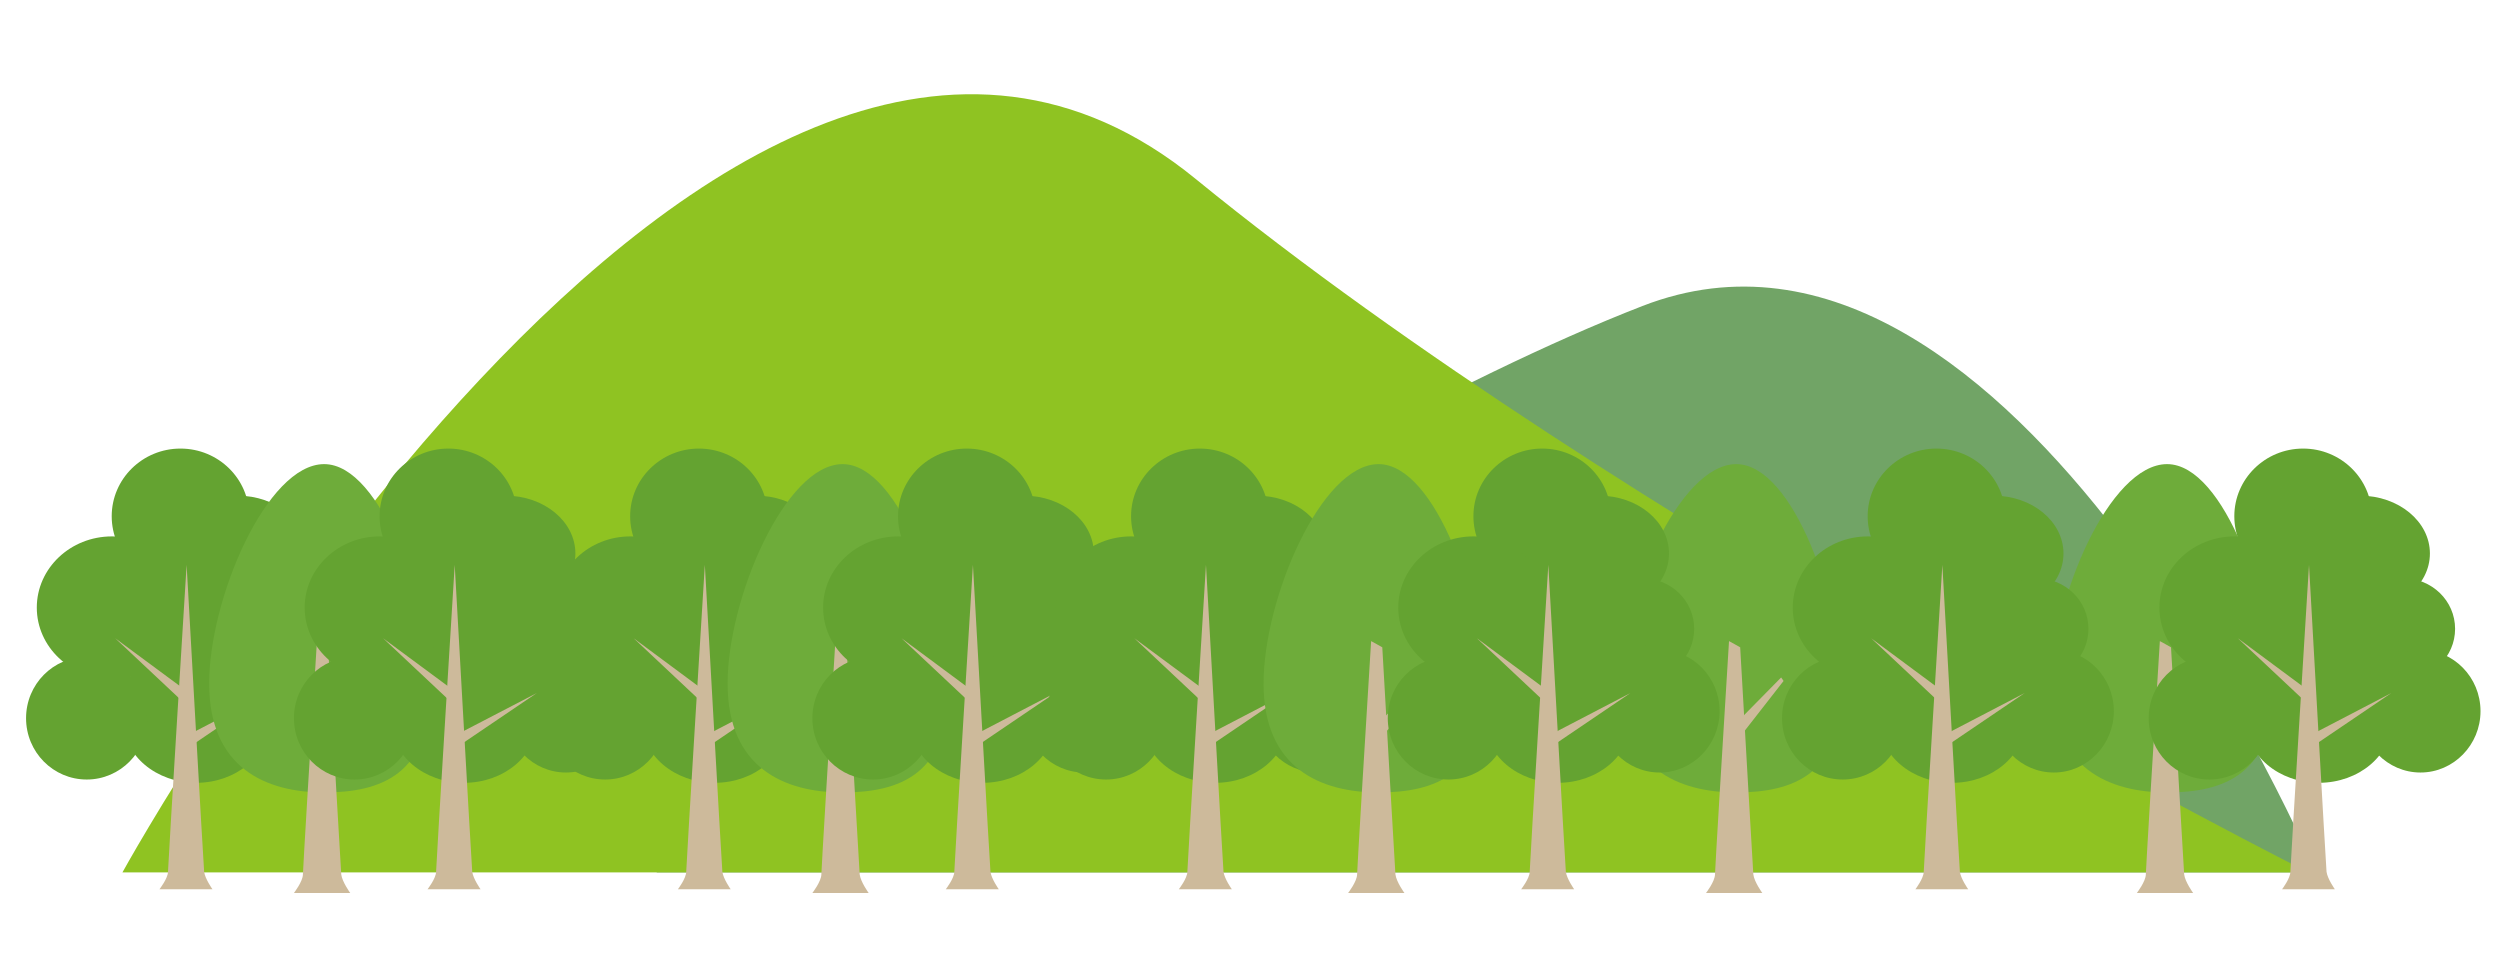 <?xml version="1.0" encoding="UTF-8"?>
<svg id="_レイヤー_1" data-name="レイヤー_1" xmlns="http://www.w3.org/2000/svg" width="1141.4" height="445" version="1.1" viewBox="0 0 1141.4 445">
  <!-- Generator: Adobe Illustrator 29.8.2, SVG Export Plug-In . SVG Version: 2.1.1 Build 3)  -->
  <defs>
    <style>
      .st0 {
        fill: #cdba9b;
      }

      .st1 {
        fill: #64a331;
      }

      .st2 {
        fill: #8fc322;
      }

      .st3 {
        fill: #71a466;
      }

      .st4 {
        fill: #6eac3a;
      }
    </style>
  </defs>
  <path class="st3" d="M1057.4,398.3H299.7s280.2-192.6,450.2-258.6,307.5,258.6,307.5,258.6Z"/>
  <path class="st2" d="M55.9,398.3h998s-313.9-158.2-508-316.6C327.9-96.4,55.9,398.3,55.9,398.3Z"/>
  <g>
    <g>
      <path class="st1" d="M113.8,235.7c0,17.1-14.1,30.9-31.4,30.9s-31.4-13.8-31.4-30.9,14.1-30.9,31.4-30.9,31.4,13.8,31.4,30.9Z"/>
      <ellipse class="st1" cx="51.1" cy="277.4" rx="34.3" ry="32.5"/>
      <path class="st1" d="M140.4,252.7c0,14.6-14.3,26.4-31.9,26.4s-31.9-11.8-31.9-26.4,14.3-26.4,31.9-26.4,31.9,11.8,31.9,26.4Z"/>
      <path class="st1" d="M151.9,287.1c0,12.8-10.6,23.1-23.8,23.1s-23.8-10.3-23.8-23.1,10.6-23.1,23.8-23.1,23.8,10.3,23.8,23.1Z"/>
      <path class="st1" d="M122.8,329.4c0,15.4-14.9,28-33.2,28s-33.2-12.5-33.2-28,14.9-28,33.2-28,33.2,12.5,33.2,28Z"/>
      <path class="st1" d="M163.4,324.7c0,15.4-12.3,28-27.4,28s-27.4-12.5-27.4-28,12.3-28,27.4-28,27.4,12.5,27.4,28Z"/>
      <path class="st1" d="M129.7,292.5c0,14.6-13.6,26.4-30.3,26.4s-30.3-11.8-30.3-26.4,13.6-26.4,30.3-26.4,30.3,11.8,30.3,26.4Z"/>
      <path class="st1" d="M67.3,327.9c0,15.4-12.4,28-27.7,28s-27.7-12.5-27.7-28,12.4-28,27.7-28,27.7,12.5,27.7,28Z"/>
      <path class="st1" d="M101.7,312.8c0,9.8-9.6,17.7-21.4,17.7s-21.4-7.9-21.4-17.7,9.6-17.7,21.4-17.7,21.4,7.9,21.4,17.7Z"/>
    </g>
    <g>
      <path class="st0" d="M72.8,406s3.9-5,3.9-8,8.5-140.1,8.5-140.1c0,0,7.7,137.3,8,140.1.4,3.2,3.8,8,3.8,8h-24.1Z"/>
      <polygon class="st0" points="86.8 335.1 122.7 316.4 89.3 339.1 86.8 335.1"/>
      <polygon class="st0" points="82.1 319.1 52.6 291.4 85.2 315.5 82.1 319.1"/>
    </g>
  </g>
  <g>
    <path class="st4" d="M196.3,314.7c0,38.7-22.1,47.1-48.3,47.1s-52.5-10.9-52.5-49.7,26.3-100.2,52.5-100.2,48.3,64,48.3,102.7Z"/>
    <path class="st0" d="M149.9,295.6c-1.7-1-3.4-1.9-5.2-2.9-2.7,43.3-6.4,104.5-6.4,106.5,0,3.2-4.1,8.5-4.1,8.5h25.7s-3.7-5.1-4.1-8.5c-.2-1.9-3.5-60.5-6-103.7Z"/>
    <path class="st0" d="M149.5,328.5c.7,1.8,1.4,3.7,2,5.6,7.3-9.3,8.4-10.8,18.1-23.2-.4-.5-.7-1.1-1.1-1.6-5.1,5.2-11.7,11.9-19,19.3Z"/>
  </g>
  <g>
    <g>
      <path class="st1" d="M236.1,235.7c0,17.1-14.1,30.9-31.4,30.9s-31.4-13.8-31.4-30.9,14.1-30.9,31.4-30.9,31.4,13.8,31.4,30.9Z"/>
      <ellipse class="st1" cx="173.4" cy="277.4" rx="34.3" ry="32.5"/>
      <path class="st1" d="M262.7,252.7c0,14.6-14.3,26.4-31.9,26.4s-31.9-11.8-31.9-26.4,14.3-26.4,31.9-26.4,31.9,11.8,31.9,26.4Z"/>
      <path class="st1" d="M274.2,287.1c0,12.8-10.6,23.1-23.8,23.1s-23.8-10.3-23.8-23.1,10.6-23.1,23.8-23.1,23.8,10.3,23.8,23.1Z"/>
      <path class="st1" d="M245.1,329.4c0,15.4-14.9,28-33.2,28s-33.2-12.5-33.2-28,14.9-28,33.2-28,33.2,12.5,33.2,28Z"/>
      <path class="st1" d="M285.8,324.7c0,15.4-12.3,28-27.4,28s-27.4-12.5-27.4-28,12.3-28,27.4-28,27.4,12.5,27.4,28Z"/>
      <path class="st1" d="M252,292.5c0,14.6-13.6,26.4-30.3,26.4s-30.3-11.8-30.3-26.4,13.6-26.4,30.3-26.4,30.3,11.8,30.3,26.4Z"/>
      <path class="st1" d="M189.6,327.9c0,15.4-12.4,28-27.7,28s-27.7-12.5-27.7-28,12.4-28,27.7-28,27.7,12.5,27.7,28Z"/>
      <path class="st1" d="M224,312.8c0,9.8-9.6,17.7-21.4,17.7s-21.4-7.9-21.4-17.7,9.6-17.7,21.4-17.7,21.4,7.9,21.4,17.7Z"/>
    </g>
    <g>
      <path class="st0" d="M195.2,406s3.9-5,3.9-8,8.5-140.1,8.5-140.1c0,0,7.7,137.3,8,140.1.4,3.2,3.8,8,3.8,8h-24.1Z"/>
      <polygon class="st0" points="209.1 335.1 245.1 316.4 211.6 339.1 209.1 335.1"/>
      <polygon class="st0" points="204.4 319.1 174.9 291.4 207.5 315.5 204.4 319.1"/>
    </g>
  </g>
  <g>
    <g>
      <path class="st1" d="M350.5,235.7c0,17.1-14.1,30.9-31.4,30.9s-31.4-13.8-31.4-30.9,14.1-30.9,31.4-30.9,31.4,13.8,31.4,30.9Z"/>
      <ellipse class="st1" cx="287.8" cy="277.4" rx="34.3" ry="32.5"/>
      <path class="st1" d="M377.1,252.7c0,14.6-14.3,26.4-31.9,26.4s-31.9-11.8-31.9-26.4,14.3-26.4,31.9-26.4,31.9,11.8,31.9,26.4Z"/>
      <path class="st1" d="M388.5,287.1c0,12.8-10.6,23.1-23.8,23.1s-23.8-10.3-23.8-23.1,10.6-23.1,23.8-23.1,23.8,10.3,23.8,23.1Z"/>
      <path class="st1" d="M359.5,329.4c0,15.4-14.9,28-33.2,28s-33.2-12.5-33.2-28,14.9-28,33.2-28,33.2,12.5,33.2,28Z"/>
      <path class="st1" d="M400.1,324.7c0,15.4-12.3,28-27.4,28s-27.4-12.5-27.4-28,12.3-28,27.4-28,27.4,12.5,27.4,28Z"/>
      <path class="st1" d="M366.3,292.5c0,14.6-13.6,26.4-30.3,26.4s-30.3-11.8-30.3-26.4,13.6-26.4,30.3-26.4,30.3,11.8,30.3,26.4Z"/>
      <path class="st1" d="M304,327.9c0,15.4-12.4,28-27.7,28s-27.7-12.5-27.7-28,12.4-28,27.7-28,27.7,12.5,27.7,28Z"/>
      <path class="st1" d="M338.4,312.8c0,9.8-9.6,17.7-21.4,17.7s-21.4-7.9-21.4-17.7,9.6-17.7,21.4-17.7,21.4,7.9,21.4,17.7Z"/>
    </g>
    <g>
      <path class="st0" d="M309.5,406s3.8-5,3.8-8,8.5-140.1,8.5-140.1c0,0,7.7,137.3,8,140.1.4,3.2,3.8,8,3.8,8h-24.1Z"/>
      <polygon class="st0" points="323.5 335.1 359.4 316.4 325.9 339.1 323.5 335.1"/>
      <polygon class="st0" points="318.8 319.1 289.3 291.4 321.8 315.5 318.8 319.1"/>
    </g>
  </g>
  <g>
    <path class="st4" d="M433,314.7c0,38.7-22.1,47.1-48.3,47.1s-52.5-10.9-52.5-49.7,26.3-100.2,52.5-100.2,48.3,64,48.3,102.7Z"/>
    <path class="st0" d="M386.6,295.6c-1.7-1-3.4-1.9-5.2-2.9-2.7,43.3-6.4,104.5-6.4,106.5,0,3.2-4.1,8.5-4.1,8.5h25.7s-3.7-5.1-4.1-8.5c-.2-1.9-3.5-60.5-6-103.7Z"/>
    <path class="st0" d="M386.2,328.5c.7,1.8,1.4,3.7,2,5.6,7.3-9.3,8.4-10.8,18.1-23.2-.4-.5-.7-1.1-1.1-1.6-5.1,5.2-11.7,11.9-19,19.3Z"/>
  </g>
  <g>
    <g>
      <path class="st1" d="M472.8,235.7c0,17.1-14.1,30.9-31.4,30.9s-31.4-13.8-31.4-30.9,14.1-30.9,31.4-30.9,31.4,13.8,31.4,30.9Z"/>
      <ellipse class="st1" cx="410.1" cy="277.4" rx="34.3" ry="32.5"/>
      <path class="st1" d="M499.4,252.7c0,14.6-14.3,26.4-31.9,26.4s-31.9-11.8-31.9-26.4,14.3-26.4,31.9-26.4,31.9,11.8,31.9,26.4Z"/>
      <path class="st1" d="M510.8,287.1c0,12.8-10.6,23.1-23.8,23.1s-23.8-10.3-23.8-23.1,10.6-23.1,23.8-23.1,23.8,10.3,23.8,23.1Z"/>
      <path class="st1" d="M481.8,329.4c0,15.4-14.9,28-33.2,28s-33.2-12.5-33.2-28,14.9-28,33.2-28,33.2,12.5,33.2,28Z"/>
      <path class="st1" d="M522.4,324.7c0,15.4-12.3,28-27.4,28s-27.4-12.5-27.4-28,12.3-28,27.4-28,27.4,12.5,27.4,28Z"/>
      <path class="st1" d="M488.6,292.5c0,14.6-13.6,26.4-30.3,26.4s-30.3-11.8-30.3-26.4,13.6-26.4,30.3-26.4,30.3,11.8,30.3,26.4Z"/>
      <path class="st1" d="M426.3,327.9c0,15.4-12.4,28-27.7,28s-27.7-12.5-27.7-28,12.4-28,27.7-28,27.7,12.5,27.7,28Z"/>
      <path class="st1" d="M460.7,312.8c0,9.8-9.6,17.7-21.4,17.7s-21.4-7.9-21.4-17.7,9.6-17.7,21.4-17.7,21.4,7.9,21.4,17.7Z"/>
    </g>
    <g>
      <path class="st0" d="M431.8,406s3.9-5,3.9-8,8.5-140.1,8.5-140.1c0,0,7.7,137.3,8,140.1.4,3.2,3.8,8,3.8,8h-24.1Z"/>
      <polygon class="st0" points="445.8 335.1 481.7 316.4 448.2 339.1 445.8 335.1"/>
      <polygon class="st0" points="441.1 319.1 411.6 291.4 444.1 315.5 441.1 319.1"/>
    </g>
  </g>
  <g>
    <g>
      <path class="st1" d="M579.2,235.7c0,17.1-14.1,30.9-31.4,30.9s-31.4-13.8-31.4-30.9,14.1-30.9,31.4-30.9,31.4,13.8,31.4,30.9Z"/>
      <ellipse class="st1" cx="516.4" cy="277.4" rx="34.3" ry="32.5"/>
      <path class="st1" d="M605.7,252.7c0,14.6-14.3,26.4-31.9,26.4s-31.9-11.8-31.9-26.4,14.3-26.4,31.9-26.4,31.9,11.8,31.9,26.4Z"/>
      <path class="st1" d="M617.2,287.1c0,12.8-10.6,23.1-23.8,23.1s-23.8-10.3-23.8-23.1,10.6-23.1,23.8-23.1,23.8,10.3,23.8,23.1Z"/>
      <path class="st1" d="M588.1,329.4c0,15.4-14.9,28-33.2,28s-33.2-12.5-33.2-28,14.9-28,33.2-28,33.2,12.5,33.2,28Z"/>
      <path class="st1" d="M628.8,324.7c0,15.4-12.3,28-27.4,28s-27.4-12.5-27.4-28,12.3-28,27.4-28,27.4,12.5,27.4,28Z"/>
      <path class="st1" d="M595,292.5c0,14.6-13.6,26.4-30.3,26.4s-30.3-11.8-30.3-26.4,13.6-26.4,30.3-26.4,30.3,11.8,30.3,26.4Z"/>
      <path class="st1" d="M532.7,327.9c0,15.4-12.4,28-27.7,28s-27.7-12.5-27.7-28,12.4-28,27.7-28,27.7,12.5,27.7,28Z"/>
      <path class="st1" d="M567,312.8c0,9.8-9.6,17.7-21.4,17.7s-21.4-7.9-21.4-17.7,9.6-17.7,21.4-17.7,21.4,7.9,21.4,17.7Z"/>
    </g>
    <g>
      <path class="st0" d="M538.2,406s3.9-5,3.9-8,8.5-140.1,8.5-140.1c0,0,7.7,137.3,8,140.1.4,3.2,3.8,8,3.8,8h-24.1Z"/>
      <polygon class="st0" points="552.2 335.1 588.1 316.4 554.6 339.1 552.2 335.1"/>
      <polygon class="st0" points="547.4 319.1 517.9 291.4 550.5 315.5 547.4 319.1"/>
    </g>
  </g>
  <g>
    <path class="st4" d="M677.7,314.7c0,38.7-22.1,47.1-48.3,47.1s-52.5-10.9-52.5-49.7,26.3-100.2,52.5-100.2,48.3,64,48.3,102.7Z"/>
    <path class="st0" d="M631.2,295.6c-1.7-1-3.4-1.9-5.2-2.9-2.7,43.3-6.4,104.5-6.4,106.5,0,3.2-4.1,8.5-4.1,8.5h25.7s-3.7-5.1-4.1-8.5c-.2-1.9-3.5-60.5-6-103.7Z"/>
    <path class="st0" d="M630.9,328.5c.7,1.8,1.4,3.7,2,5.6,7.3-9.3,8.4-10.8,18.1-23.2-.4-.5-.7-1.1-1.1-1.6-5.1,5.2-11.7,11.9-19,19.3Z"/>
  </g>
  <g>
    <path class="st4" d="M841,314.7c0,38.7-22.1,47.1-48.3,47.1s-52.5-10.9-52.5-49.7,26.3-100.2,52.5-100.2,48.3,64,48.3,102.7Z"/>
    <path class="st0" d="M794.6,295.6c-1.7-1-3.4-1.9-5.2-2.9-2.7,43.3-6.4,104.5-6.4,106.5,0,3.2-4.1,8.5-4.1,8.5h25.7s-3.7-5.1-4.1-8.5c-.2-1.9-3.5-60.5-6-103.7Z"/>
    <path class="st0" d="M794.2,328.5c.7,1.8,1.4,3.7,2,5.6,7.3-9.3,8.4-10.8,18.1-23.2-.4-.5-.7-1.1-1.1-1.6-5.1,5.2-11.7,11.9-19,19.3Z"/>
  </g>
  <g>
    <g>
      <path class="st1" d="M735.5,235.7c0,17.1-14.1,30.9-31.4,30.9s-31.4-13.8-31.4-30.9,14.1-30.9,31.4-30.9,31.4,13.8,31.4,30.9Z"/>
      <path class="st1" d="M707,277.4c0,17.9-15.4,32.5-34.3,32.5s-34.3-14.5-34.3-32.5,15.4-32.5,34.3-32.5,34.3,14.5,34.3,32.5Z"/>
      <path class="st1" d="M762,252.7c0,14.6-14.3,26.4-31.9,26.4s-31.9-11.8-31.9-26.4,14.3-26.4,31.9-26.4,31.9,11.8,31.9,26.4Z"/>
      <path class="st1" d="M773.5,287.1c0,12.8-10.6,23.1-23.8,23.1s-23.8-10.3-23.8-23.1,10.6-23.1,23.8-23.1,23.8,10.3,23.8,23.1Z"/>
      <path class="st1" d="M744.5,329.4c0,15.4-14.9,28-33.2,28s-33.2-12.5-33.2-28,14.9-28,33.2-28,33.2,12.5,33.2,28Z"/>
      <path class="st1" d="M785.1,324.7c0,15.4-12.3,28-27.4,28s-27.4-12.5-27.4-28,12.3-28,27.4-28,27.4,12.5,27.4,28Z"/>
      <path class="st1" d="M751.3,292.5c0,14.6-13.6,26.4-30.3,26.4s-30.3-11.8-30.3-26.4,13.6-26.4,30.3-26.4,30.3,11.8,30.3,26.4Z"/>
      <path class="st1" d="M689,327.9c0,15.4-12.4,28-27.7,28s-27.7-12.5-27.7-28,12.4-28,27.7-28,27.7,12.5,27.7,28Z"/>
      <path class="st1" d="M723.3,312.8c0,9.8-9.6,17.7-21.4,17.7s-21.4-7.9-21.4-17.7,9.6-17.7,21.4-17.7,21.4,7.9,21.4,17.7Z"/>
    </g>
    <g>
      <path class="st0" d="M694.5,406s3.9-5,3.9-8,8.5-140.1,8.5-140.1c0,0,7.7,137.3,8,140.1.4,3.2,3.8,8,3.8,8h-24.1Z"/>
      <polygon class="st0" points="708.5 335.1 744.4 316.4 710.9 339.1 708.5 335.1"/>
      <polygon class="st0" points="703.8 319.1 674.3 291.4 706.8 315.5 703.8 319.1"/>
    </g>
  </g>
  <g>
    <path class="st4" d="M1037.7,314.7c0,38.7-22.1,47.1-48.3,47.1s-52.5-10.9-52.5-49.7,26.3-100.2,52.5-100.2,48.3,64,48.3,102.7Z"/>
    <path class="st0" d="M991.3,295.6c-1.7-1-3.4-1.9-5.2-2.9-2.7,43.3-6.4,104.5-6.4,106.5,0,3.2-4.1,8.5-4.1,8.5h25.7s-3.7-5.1-4.1-8.5c-.2-1.9-3.5-60.5-6-103.7Z"/>
    <path class="st0" d="M990.9,328.5c.7,1.8,1.4,3.7,2,5.6,7.3-9.3,8.4-10.8,18.1-23.2-.4-.5-.7-1.1-1.1-1.6-5.1,5.2-11.7,11.9-19,19.3Z"/>
  </g>
  <g>
    <g>
      <path class="st1" d="M1082.9,235.7c0,17.1-14.1,30.9-31.4,30.9s-31.4-13.8-31.4-30.9,14.1-30.9,31.4-30.9,31.4,13.8,31.4,30.9Z"/>
      <ellipse class="st1" cx="1020.2" cy="277.4" rx="34.3" ry="32.5"/>
      <path class="st1" d="M1109.4,252.7c0,14.6-14.3,26.4-31.9,26.4s-31.9-11.8-31.9-26.4,14.3-26.4,31.9-26.4,31.9,11.8,31.9,26.4Z"/>
      <path class="st1" d="M1120.9,287.1c0,12.8-10.6,23.1-23.8,23.1s-23.8-10.3-23.8-23.1,10.6-23.1,23.8-23.1,23.8,10.3,23.8,23.1Z"/>
      <path class="st1" d="M1091.9,329.4c0,15.4-14.9,28-33.2,28s-33.2-12.5-33.2-28,14.9-28,33.2-28,33.2,12.5,33.2,28Z"/>
      <path class="st1" d="M1132.5,324.7c0,15.4-12.3,28-27.4,28s-27.4-12.5-27.4-28,12.3-28,27.4-28,27.4,12.5,27.4,28Z"/>
      <path class="st1" d="M1098.7,292.5c0,14.6-13.6,26.4-30.3,26.4s-30.3-11.8-30.3-26.4,13.6-26.4,30.3-26.4,30.3,11.8,30.3,26.4Z"/>
      <ellipse class="st1" cx="1008.7" cy="327.9" rx="27.7" ry="28"/>
      <path class="st1" d="M1070.8,312.8c0,9.8-9.6,17.7-21.4,17.7s-21.4-7.9-21.4-17.7,9.6-17.7,21.4-17.7,21.4,7.9,21.4,17.7Z"/>
    </g>
    <g>
      <path class="st0" d="M1041.9,406s3.8-5,3.8-8,8.5-140.1,8.5-140.1c0,0,7.7,137.3,8,140.1.4,3.2,3.8,8,3.8,8h-24.1Z"/>
      <polygon class="st0" points="1055.9 335.1 1091.8 316.4 1058.3 339.1 1055.9 335.1"/>
      <polygon class="st0" points="1051.2 319.1 1021.7 291.4 1054.2 315.5 1051.2 319.1"/>
    </g>
  </g>
  <g>
    <g>
      <path class="st1" d="M915.5,235.7c0,17.1-14.1,30.9-31.4,30.9s-31.4-13.8-31.4-30.9,14.1-30.9,31.4-30.9,31.4,13.8,31.4,30.9Z"/>
      <ellipse class="st1" cx="852.8" cy="277.4" rx="34.3" ry="32.5"/>
      <path class="st1" d="M942.1,252.7c0,14.6-14.3,26.4-31.9,26.4s-31.9-11.8-31.9-26.4,14.3-26.4,31.9-26.4,31.9,11.8,31.9,26.4Z"/>
      <path class="st1" d="M953.5,287.1c0,12.8-10.6,23.1-23.8,23.1s-23.8-10.3-23.8-23.1,10.6-23.1,23.8-23.1,23.8,10.3,23.8,23.1Z"/>
      <path class="st1" d="M924.5,329.4c0,15.4-14.9,28-33.2,28s-33.2-12.5-33.2-28,14.9-28,33.2-28,33.2,12.5,33.2,28Z"/>
      <path class="st1" d="M965.1,324.7c0,15.4-12.3,28-27.4,28s-27.4-12.5-27.4-28,12.3-28,27.4-28,27.4,12.5,27.4,28Z"/>
      <path class="st1" d="M931.3,292.5c0,14.6-13.6,26.4-30.3,26.4s-30.3-11.8-30.3-26.4,13.6-26.4,30.3-26.4,30.3,11.8,30.3,26.4Z"/>
      <ellipse class="st1" cx="841.3" cy="327.9" rx="27.7" ry="28"/>
      <path class="st1" d="M903.4,312.8c0,9.8-9.6,17.7-21.4,17.7s-21.4-7.9-21.4-17.7,9.6-17.7,21.4-17.7,21.4,7.9,21.4,17.7Z"/>
    </g>
    <g>
      <path class="st0" d="M874.5,406s3.8-5,3.8-8,8.5-140.1,8.5-140.1c0,0,7.7,137.3,8,140.1.4,3.2,3.8,8,3.8,8h-24.1Z"/>
      <polygon class="st0" points="888.5 335.1 924.4 316.4 890.9 339.1 888.5 335.1"/>
      <polygon class="st0" points="883.8 319.1 854.3 291.4 886.8 315.5 883.8 319.1"/>
    </g>
  </g>
</svg>
